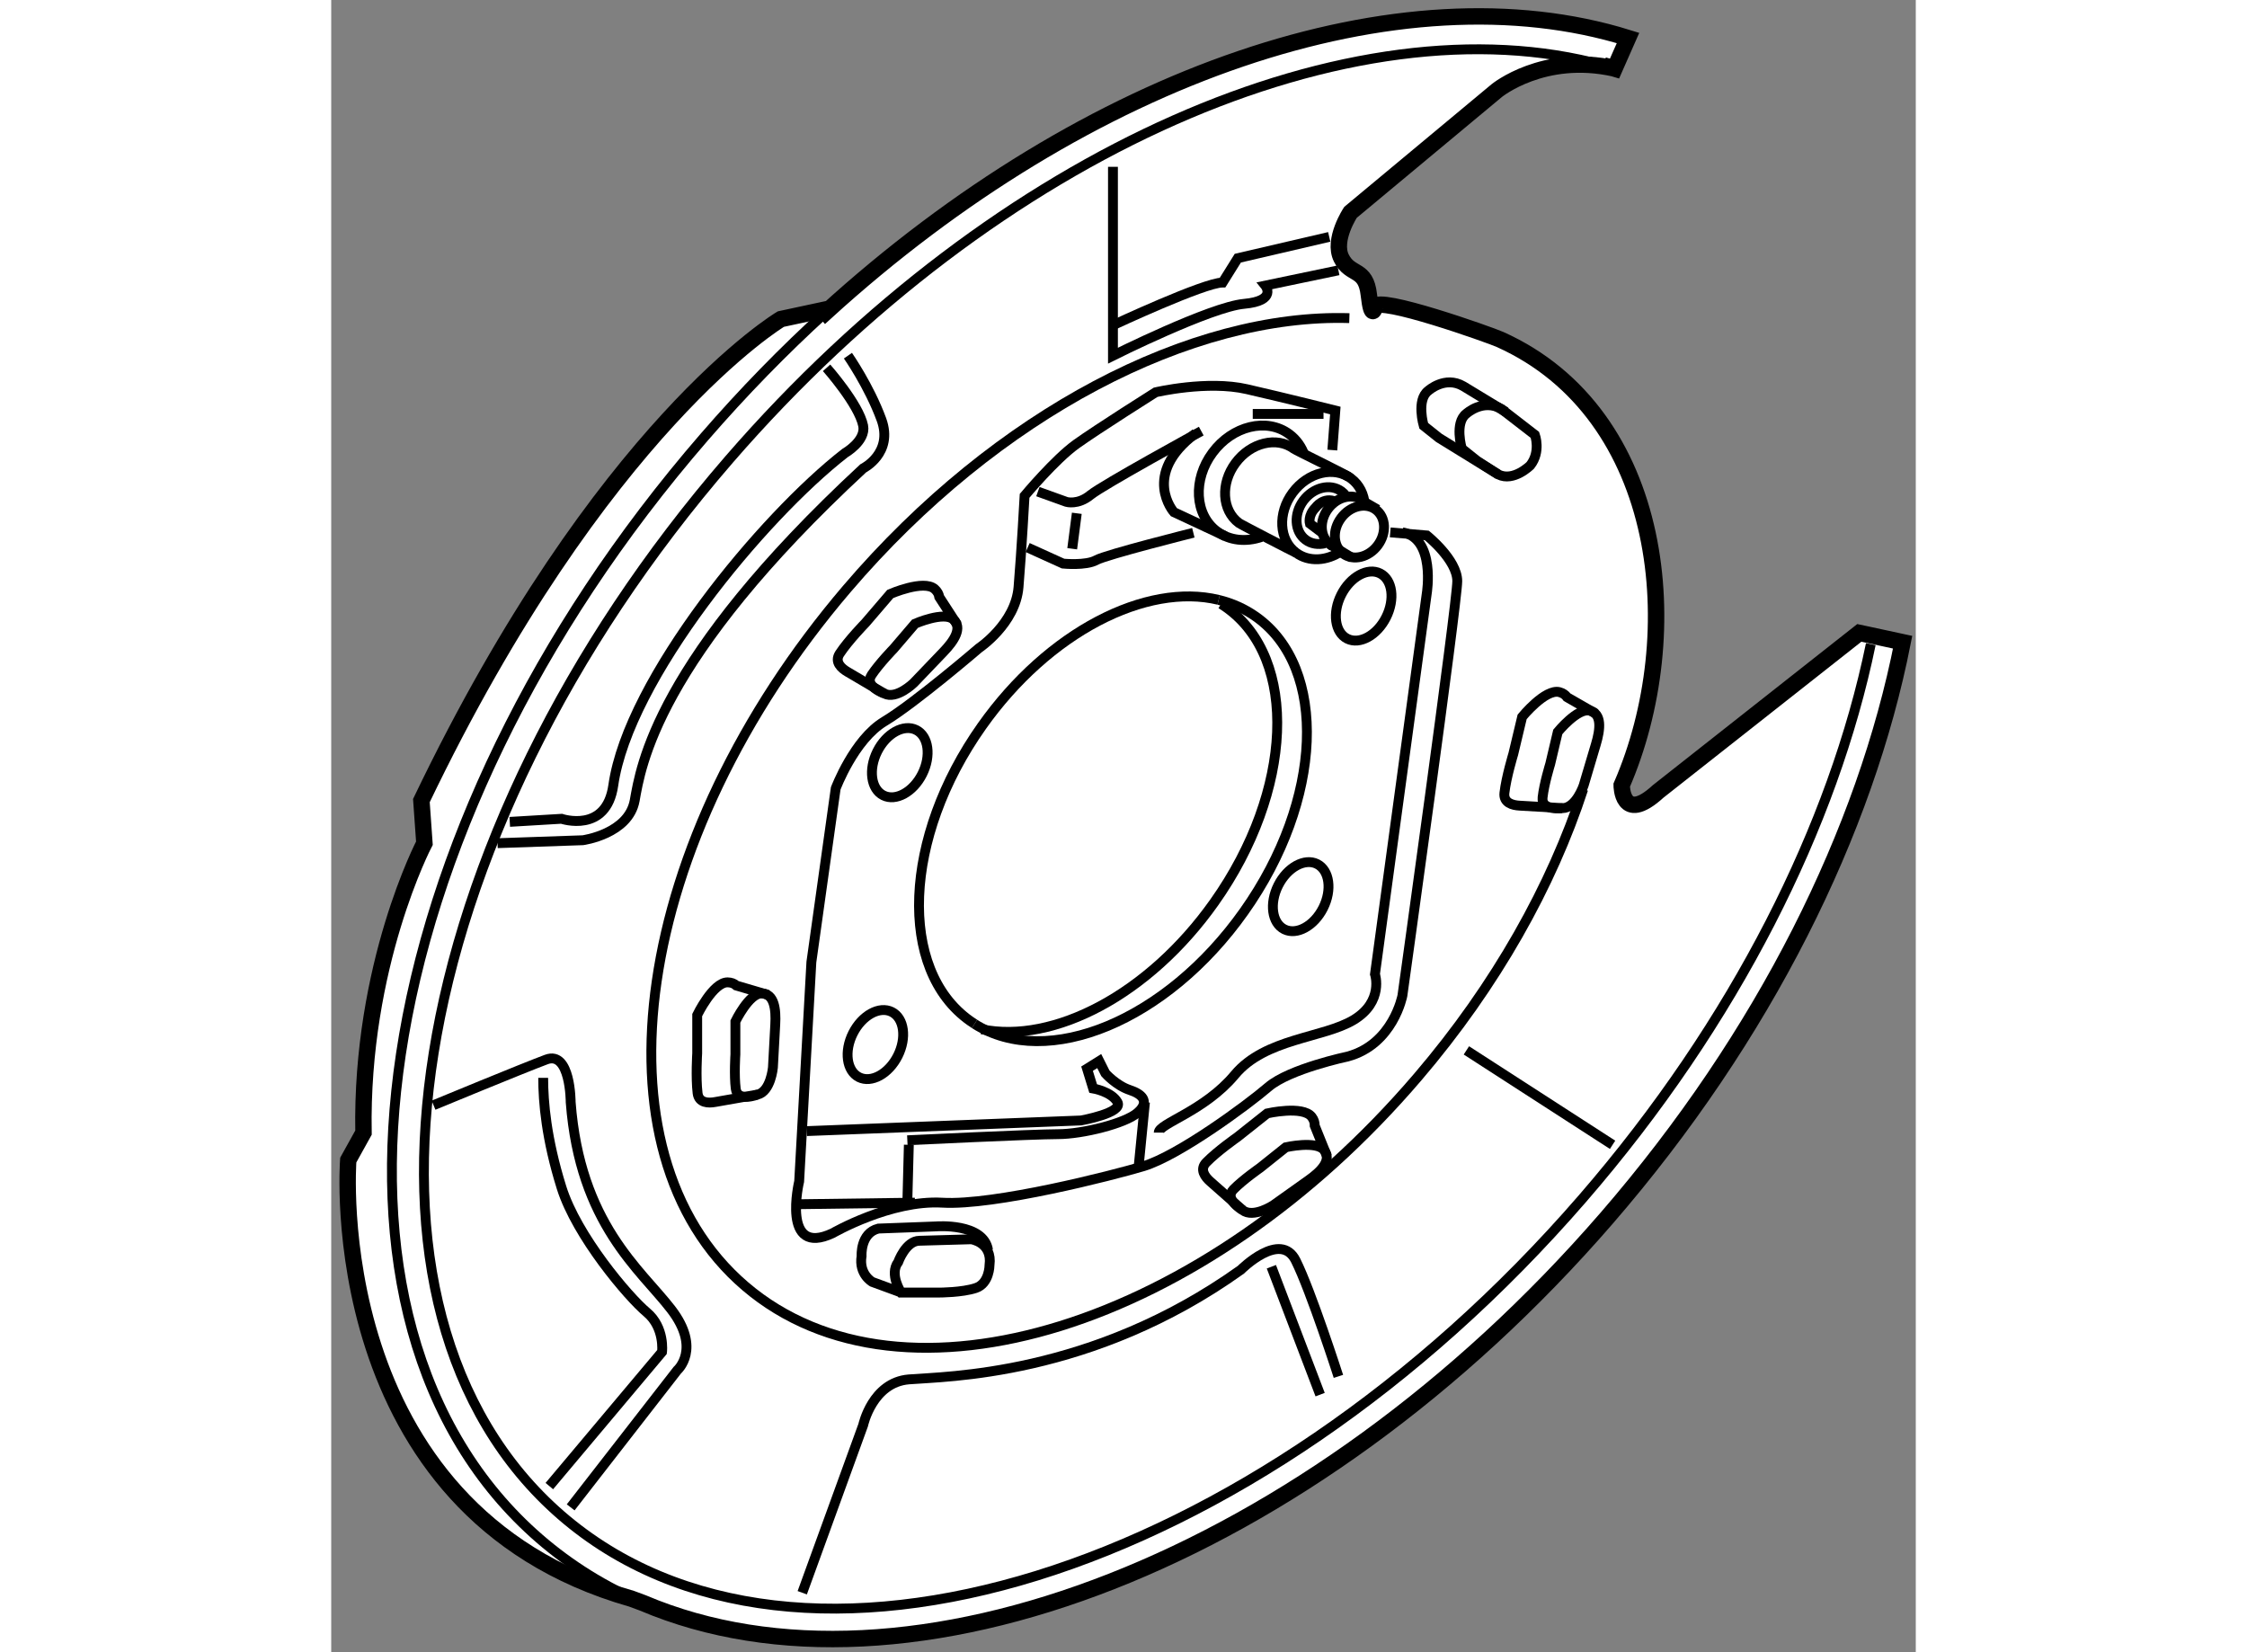 <?xml version="1.0" encoding="utf-8"?>
<!-- Generator: Adobe Illustrator 15.1.0, SVG Export Plug-In . SVG Version: 6.00 Build 0)  -->
<!DOCTYPE svg PUBLIC "-//W3C//DTD SVG 1.1//EN" "http://www.w3.org/Graphics/SVG/1.1/DTD/svg11.dtd">
<svg version="1.1" xmlns="http://www.w3.org/2000/svg" xmlns:xlink="http://www.w3.org/1999/xlink" x="0px" y="0px" width="244.8px"
	 height="180px" viewBox="35.858 66.868 48.254 50.314" enable-background="new 0 0 244.8 180" xml:space="preserve">
	
<rect x="35.858" y="66.868" width="48.254" height="50.314" fill="#808080" stroke="none"/>
	
<g><path fill="#FFFFFF" stroke="#000000" stroke-width="0.5" d="M50.851,76.306l-1.3,0.279c0,0-5.474,3.247-10.947,14.663
			l0.092,1.297c0,0-1.947,3.711-1.855,8.814l-0.464,0.836c0,0-0.836,10.668,8.628,13.359l0.343,0.127
			c8.007,3.402,20.276-1.246,29.339-11.703c4.829-5.574,7.896-11.813,9.025-17.553l-1.033-0.223l0,0l-0.286-0.061l-6.124,4.826
			c-1.113,1.02-1.113-0.186-1.113-0.186c1.994-4.597,1.345-11.306-3.704-13.575c-0.31-0.14-3.741-1.354-3.811-0.993
			c-0.001,0.009-0.093,0.456-0.185-0.37c-0.093-0.836-0.558-0.557-0.836-1.114s0.278-1.394,0.278-1.394l4.455-3.709
			c0,0,1.42-1.16,3.586-0.672l-0.331-0.096c0.112,0.03,0.223,0.062,0.331,0.096l0.41-0.929c-6.897-2.147-16.416,1.05-24.434,8.354
			L50.851,76.306z"></path><path fill="none" stroke="#000000" stroke-width="0.3" d="M74.609,68.859c-7.59-2.075-18.428,2.531-26.629,11.995
			c-10.002,11.544-12.295,25.939-5.121,32.158c7.173,6.217,21.097,1.9,31.1-9.641c4.663-5.381,7.65-11.383,8.783-16.887"></path><path fill="none" stroke="#000000" stroke-width="0.3" d="M45.349,115.682c-1.144-0.486-2.202-1.139-3.151-1.961
			c-7.585-6.572-5.336-21.59,5.024-33.547c1.183-1.365,2.419-2.632,3.695-3.793"></path><line fill="none" stroke="#000000" stroke-width="0.3" x1="70.427" y1="98.855" x2="74.879" y2="101.73"></line><path fill="none" stroke="#000000" stroke-width="0.3" d="M50.202,115.371l1.855-5.104c0,0,0.278-1.301,1.391-1.393
			s5.567-0.092,10.113-3.34c0,0,1.206-1.207,1.669-0.279c0.464,0.928,1.3,3.527,1.3,3.527"></path><line fill="none" stroke="#000000" stroke-width="0.3" x1="65.973" y1="109.338" x2="64.488" y2="105.443"></line><path fill="none" stroke="#000000" stroke-width="0.3" d="M42.5,112.123l3.432-4.084c0,0,0.093-0.74-0.464-1.207
			c-0.556-0.463-2.133-2.316-2.597-3.801c-0.464-1.486-0.558-2.6-0.558-3.34"></path><path fill="none" stroke="#000000" stroke-width="0.3" d="M43.15,112.771l3.246-4.176c0,0,0.743-0.648-0.185-1.854
			c-0.927-1.207-2.783-2.6-3.061-6.311c0,0,0-1.576-0.743-1.297c-0.742,0.277-3.433,1.391-3.433,1.391"></path><path fill="none" stroke="#000000" stroke-width="0.3" d="M40.923,92.545l2.598-0.09c0,0,1.391-0.188,1.578-1.207
			c0.185-1.022,0.648-4.269,6.958-10.117c0,0,0.927-0.463,0.557-1.485c-0.373-1.019-1.021-1.947-1.021-1.947"></path><path fill="none" stroke="#000000" stroke-width="0.3" d="M41.295,91.896l1.577-0.094c0,0,1.366,0.461,1.576-1.02
			c0.465-3.249,4.547-8.167,7.052-10.115c0,0,0.648-0.371,0.557-0.835c-0.132-0.655-1.114-1.763-1.114-1.763"></path><path fill="none" stroke="#000000" stroke-width="0.3" d="M59.664,71.948v5.751c0,0,2.969-1.484,3.99-1.578
			c1.021-0.093,0.649-0.556,0.649-0.556L66.53,75.1"></path><path fill="none" stroke="#000000" stroke-width="0.3" d="M59.664,76.772c0,0,2.784-1.3,3.339-1.3l0.463-0.742l2.784-0.648"></path><path fill="none" stroke="#000000" stroke-width="0.3" d="M55.448,98.049c2.218,1.404,5.852-0.094,8.206-3.42
			c2.406-3.396,2.569-7.417,0.366-8.979c-0.345-0.244-0.729-0.415-1.138-0.514"></path><path fill="none" stroke="#000000" stroke-width="0.3" d="M62.882,85.136c-2.205-0.533-5.18,0.973-7.208,3.841
			c-2.405,3.397-2.569,7.417-0.364,8.978c0.045,0.031,0.092,0.064,0.139,0.094"></path><path fill="none" stroke="#000000" stroke-width="0.3" d="M55.662,98.211c2.191,0.455,5.097-1.051,7.088-3.865
			c2.406-3.397,2.569-7.416,0.366-8.979c-0.053-0.035-0.106-0.075-0.161-0.108"></path><path fill="none" stroke="#000000" stroke-width="0.3" d="M66.863,76.556c-4.779-0.146-10.707,2.86-15.306,8.25
			c-6.509,7.627-7.892,17.131-3.088,21.233c4.805,4.102,13.975,1.244,20.484-6.381c2.38-2.785,4.074-5.824,5.031-8.758"></path><path fill="none" stroke="#000000" stroke-width="0.3" d="M66.344,80.574l0.092-1.205c0,0-1.485-0.372-2.69-0.649
			c-1.207-0.279-2.783,0.094-2.783,0.094s-1.763,1.112-2.412,1.576c-0.649,0.463-1.578,1.577-1.578,1.577s-0.092,1.669-0.185,2.783
			s-1.206,1.856-1.206,1.856s-1.949,1.673-2.876,2.229c-0.928,0.555-1.485,2.042-1.485,2.042l-0.741,5.288l-0.372,6.68
			c0,0-0.557,2.32,1.021,1.576c0,0,1.762-1.02,3.34-0.928c1.576,0.094,5.195-0.832,6.123-1.111c1.071-0.322,3.155-1.855,3.805-2.414
			c0.649-0.555,2.413-0.926,2.413-0.926c1.391-0.373,1.669-1.857,1.669-1.857s1.67-11.969,1.67-12.62s-0.927-1.391-0.927-1.391
			l-1.114-0.094"></path><path fill="none" stroke="#000000" stroke-width="0.3" d="M61.057,101.359c0-0.279,1.391-0.65,2.319-1.764
			c0.927-1.111,2.69-1.111,3.618-1.668c0.927-0.559,0.649-1.393,0.649-1.393l1.578-11.598c0,0,0.277-1.672-0.743-1.858"></path><path fill="none" stroke="#000000" stroke-width="0.3" d="M70.751,80.9l-0.463-0.37c0,0-0.233-0.79,0.139-1.067
			c0,0,0.51-0.466,1.067-0.14l1.02,0.789c0,0,0.187,0.509-0.14,0.927c0,0-0.509,0.51-0.974,0.279L70.751,80.9z"></path><path fill="none" stroke="#000000" stroke-width="0.3" d="M71.4,81.318l-1.809-1.115l-0.464-0.37c0,0-0.233-0.788,0.139-1.066
			c0,0,0.51-0.465,1.066-0.139l1.298,0.787"></path><path fill="none" stroke="#000000" stroke-width="0.3" d="M72.979,90.134l0.231-0.977c0,0,0.603-0.74,0.974-0.648
			c0.372,0.094,0.326,0.557,0.187,1.021c-0.139,0.463-0.372,1.252-0.372,1.252s-0.231,0.696-0.648,0.696
			c0,0-0.651,0.092-0.604-0.324C72.792,90.738,72.979,90.134,72.979,90.134z"></path><path fill="none" stroke="#000000" stroke-width="0.3" d="M74.37,88.603L73.494,88.1c-0.052-0.074-0.13-0.127-0.237-0.156
			c-0.431-0.107-1.132,0.754-1.132,0.754l-0.27,1.131c0,0-0.215,0.703-0.27,1.186c-0.034,0.303,0.249,0.377,0.465,0.387l1.298,0.076
			"></path><path fill="none" stroke="#000000" stroke-width="0.3" d="M64.146,102.43l0.782-0.625c0,0,0.934-0.211,1.168,0.09
			c0.236,0.303-0.087,0.639-0.483,0.918c-0.396,0.281-1.066,0.758-1.066,0.758s-0.61,0.404-0.939,0.146c0,0-0.568-0.328-0.275-0.627
			C63.627,102.791,64.146,102.43,64.146,102.43z"></path><path fill="none" stroke="#000000" stroke-width="0.3" d="M66.185,102.082l-0.377-0.934c0.002-0.092-0.024-0.182-0.092-0.27
			c-0.273-0.352-1.355-0.104-1.355-0.104l-0.912,0.723c0,0-0.602,0.42-0.942,0.768c-0.215,0.217-0.037,0.447,0.127,0.59l0.975,0.861
			"></path><path fill="none" stroke="#000000" stroke-width="0.3" d="M48.166,98.977v-1.002c0,0,0.415-0.861,0.797-0.855
			c0.382,0.004,0.445,0.465,0.417,0.949c-0.028,0.482-0.071,1.307-0.071,1.307s-0.064,0.729-0.47,0.826c0,0-0.61,0.24-0.662-0.178
			C48.124,99.607,48.166,98.977,48.166,98.977z"></path><path fill="none" stroke="#000000" stroke-width="0.3" d="M49.164,97.166l-0.968-0.285c-0.068-0.063-0.155-0.096-0.267-0.098
			c-0.444-0.004-0.926,0.996-0.926,0.996v1.164c0,0-0.047,0.732,0.012,1.215c0.037,0.303,0.329,0.309,0.542,0.268l1.28-0.225"></path><path fill="none" stroke="#000000" stroke-width="0.3" d="M52.985,86.623l0.652-0.762c0,0,0.876-0.383,1.164-0.131
			c0.287,0.252,0.034,0.645-0.301,0.992c-0.336,0.348-0.904,0.944-0.904,0.944s-0.524,0.514-0.895,0.322
			c0,0-0.621-0.215-0.388-0.564C52.545,87.075,52.985,86.623,52.985,86.623z"></path><path fill="none" stroke="#000000" stroke-width="0.3" d="M54.923,85.896l-0.548-0.846c-0.013-0.09-0.058-0.172-0.141-0.246
			c-0.335-0.293-1.352,0.152-1.352,0.152l-0.757,0.883c0,0-0.513,0.525-0.782,0.932c-0.168,0.254,0.049,0.447,0.237,0.557l1.12,0.66
			"></path><path fill="none" stroke="#000000" stroke-width="0.3" d="M54.375,106.23h-1.161c0,0-0.37-0.557-0.091-0.928
			c0,0,0.231-0.65,0.649-0.65l1.578-0.045c0,0,0.648,0.092,0.555,0.787c0,0,0,0.559-0.417,0.697
			C55.072,106.23,54.375,106.23,54.375,106.23z"></path><path fill="none" stroke="#000000" stroke-width="0.3" d="M53.215,106.23l-0.88-0.324c0,0-0.418-0.232-0.326-0.789
			c0,0-0.046-0.697,0.511-0.836l1.763-0.066c0,0,1.437-0.117,1.577,0.717"></path><path fill="none" stroke="#000000" stroke-width="0.3" d="M50.339,101.313l8.351-0.324c0,0,1.297-0.23,1.112-0.557
			c-0.185-0.324-0.742-0.418-0.742-0.418l-0.185-0.602l0.371-0.232l0.187,0.373c0,0,0.324,0.369,0.741,0.508
			c0.387,0.127,0.575,0.338,0.307,0.627c-0.023,0.021-0.046,0.045-0.075,0.07c-0.37,0.322-1.67,0.648-2.412,0.648
			s-4.592,0.186-4.592,0.186"></path><line fill="none" stroke="#000000" stroke-width="0.3" x1="49.969" y1="103.541" x2="53.633" y2="103.492"></line><line fill="none" stroke="#000000" stroke-width="0.3" x1="60.639" y1="100.432" x2="60.452" y2="102.334"></line><line fill="none" stroke="#000000" stroke-width="0.3" x1="53.448" y1="101.73" x2="53.402" y2="103.492"></line><ellipse transform="matrix(-0.803 -0.596 0.596 -0.803 71.65 189.818)" fill="none" stroke="#000000" stroke-width="0.3" cx="67.225" cy="83.057" rx="0.696" ry="0.835"></ellipse><path fill="none" stroke="#000000" stroke-width="0.3" d="M67.334,82.253c-0.021-0.326-0.162-0.623-0.419-0.813
			c-0.52-0.387-1.317-0.193-1.779,0.433c-0.462,0.622-0.417,1.443,0.104,1.828c0.39,0.29,0.937,0.252,1.379-0.047"></path><path fill="none" stroke="#000000" stroke-width="0.3" d="M65.503,80.746c-0.089-0.263-0.246-0.491-0.473-0.659
			c-0.681-0.505-1.728-0.253-2.333,0.567c-0.607,0.817-0.547,1.892,0.135,2.396c0.385,0.285,0.883,0.33,1.354,0.17"></path><path fill="none" stroke="#000000" stroke-width="0.3" d="M66.752,81.961c-0.035-0.048-0.079-0.093-0.128-0.128
			c-0.339-0.252-0.858-0.124-1.161,0.281c-0.3,0.406-0.271,0.939,0.068,1.191c0.168,0.127,0.384,0.156,0.594,0.107"></path><path fill="none" stroke="#000000" stroke-width="0.3" d="M66.877,81.413c-0.052-0.065-1.633-0.827-1.701-0.877
			c-0.521-0.385-1.318-0.192-1.78,0.433c-0.462,0.621-0.417,1.441,0.104,1.826c0.063,0.047,1.67,0.877,1.74,0.906"></path><path fill="none" stroke="#000000" stroke-width="0.3" d="M66.344,83.493c-0.023-0.012-0.047-0.027-0.069-0.045
			c-0.308-0.229-0.336-0.715-0.061-1.084c0.274-0.371,0.747-0.486,1.057-0.256c0.02,0.015,0.039,0.03,0.057,0.049l0.396,0.229"></path><line fill="none" stroke="#000000" stroke-width="0.3" x1="66.946" y1="83.856" x2="66.275" y2="83.448"></line><path fill="none" stroke="#000000" stroke-width="0.3" d="M66.076,83.126l-0.416-0.313c0,0-0.069-0.244,0.173-0.488
			c0,0,0.243-0.348,0.627-0.174"></path><path fill="none" stroke="#000000" stroke-width="0.3" d="M57.378,81.839l0.87,0.313c0,0,0.348,0.105,0.73-0.209
			c0.384-0.313,3.375-1.947,3.375-1.947"></path><path fill="none" stroke="#000000" stroke-width="0.3" d="M57.066,83.542l1.079,0.489c0,0,0.695,0.07,1.009-0.105
			c0.313-0.172,2.958-0.834,2.958-0.834"></path><line fill="none" stroke="#000000" stroke-width="0.3" x1="63.921" y1="79.473" x2="66.076" y2="79.473"></line><path fill="none" stroke="#000000" stroke-width="0.3" d="M63.085,83.196l-1.566-0.732c0,0-1.007-1.146,0.662-2.4"></path><line fill="none" stroke="#000000" stroke-width="0.3" x1="58.563" y1="82.499" x2="58.423" y2="83.579"></line><ellipse transform="matrix(-0.893 -0.449 0.449 -0.893 81.475 207.566)" fill="none" stroke="#000000" stroke-width="0.3" cx="65.347" cy="94.123" rx="0.766" ry="1.113"></ellipse><ellipse transform="matrix(-0.893 -0.449 0.449 -0.893 54.955 210.285)" fill="none" stroke="#000000" stroke-width="0.3" cx="52.417" cy="98.625" rx="0.765" ry="1.113"></ellipse><ellipse transform="matrix(-0.894 -0.449 0.449 -0.894 60.246 194.554)" fill="none" stroke="#000000" stroke-width="0.3" cx="53.182" cy="90.136" rx="0.766" ry="1.114"></ellipse><ellipse transform="matrix(-0.893 -0.45 0.45 -0.893 88.943 191.785)" fill="none" stroke="#000000" stroke-width="0.3" cx="67.239" cy="85.334" rx="0.765" ry="1.113"></ellipse></g>


</svg>